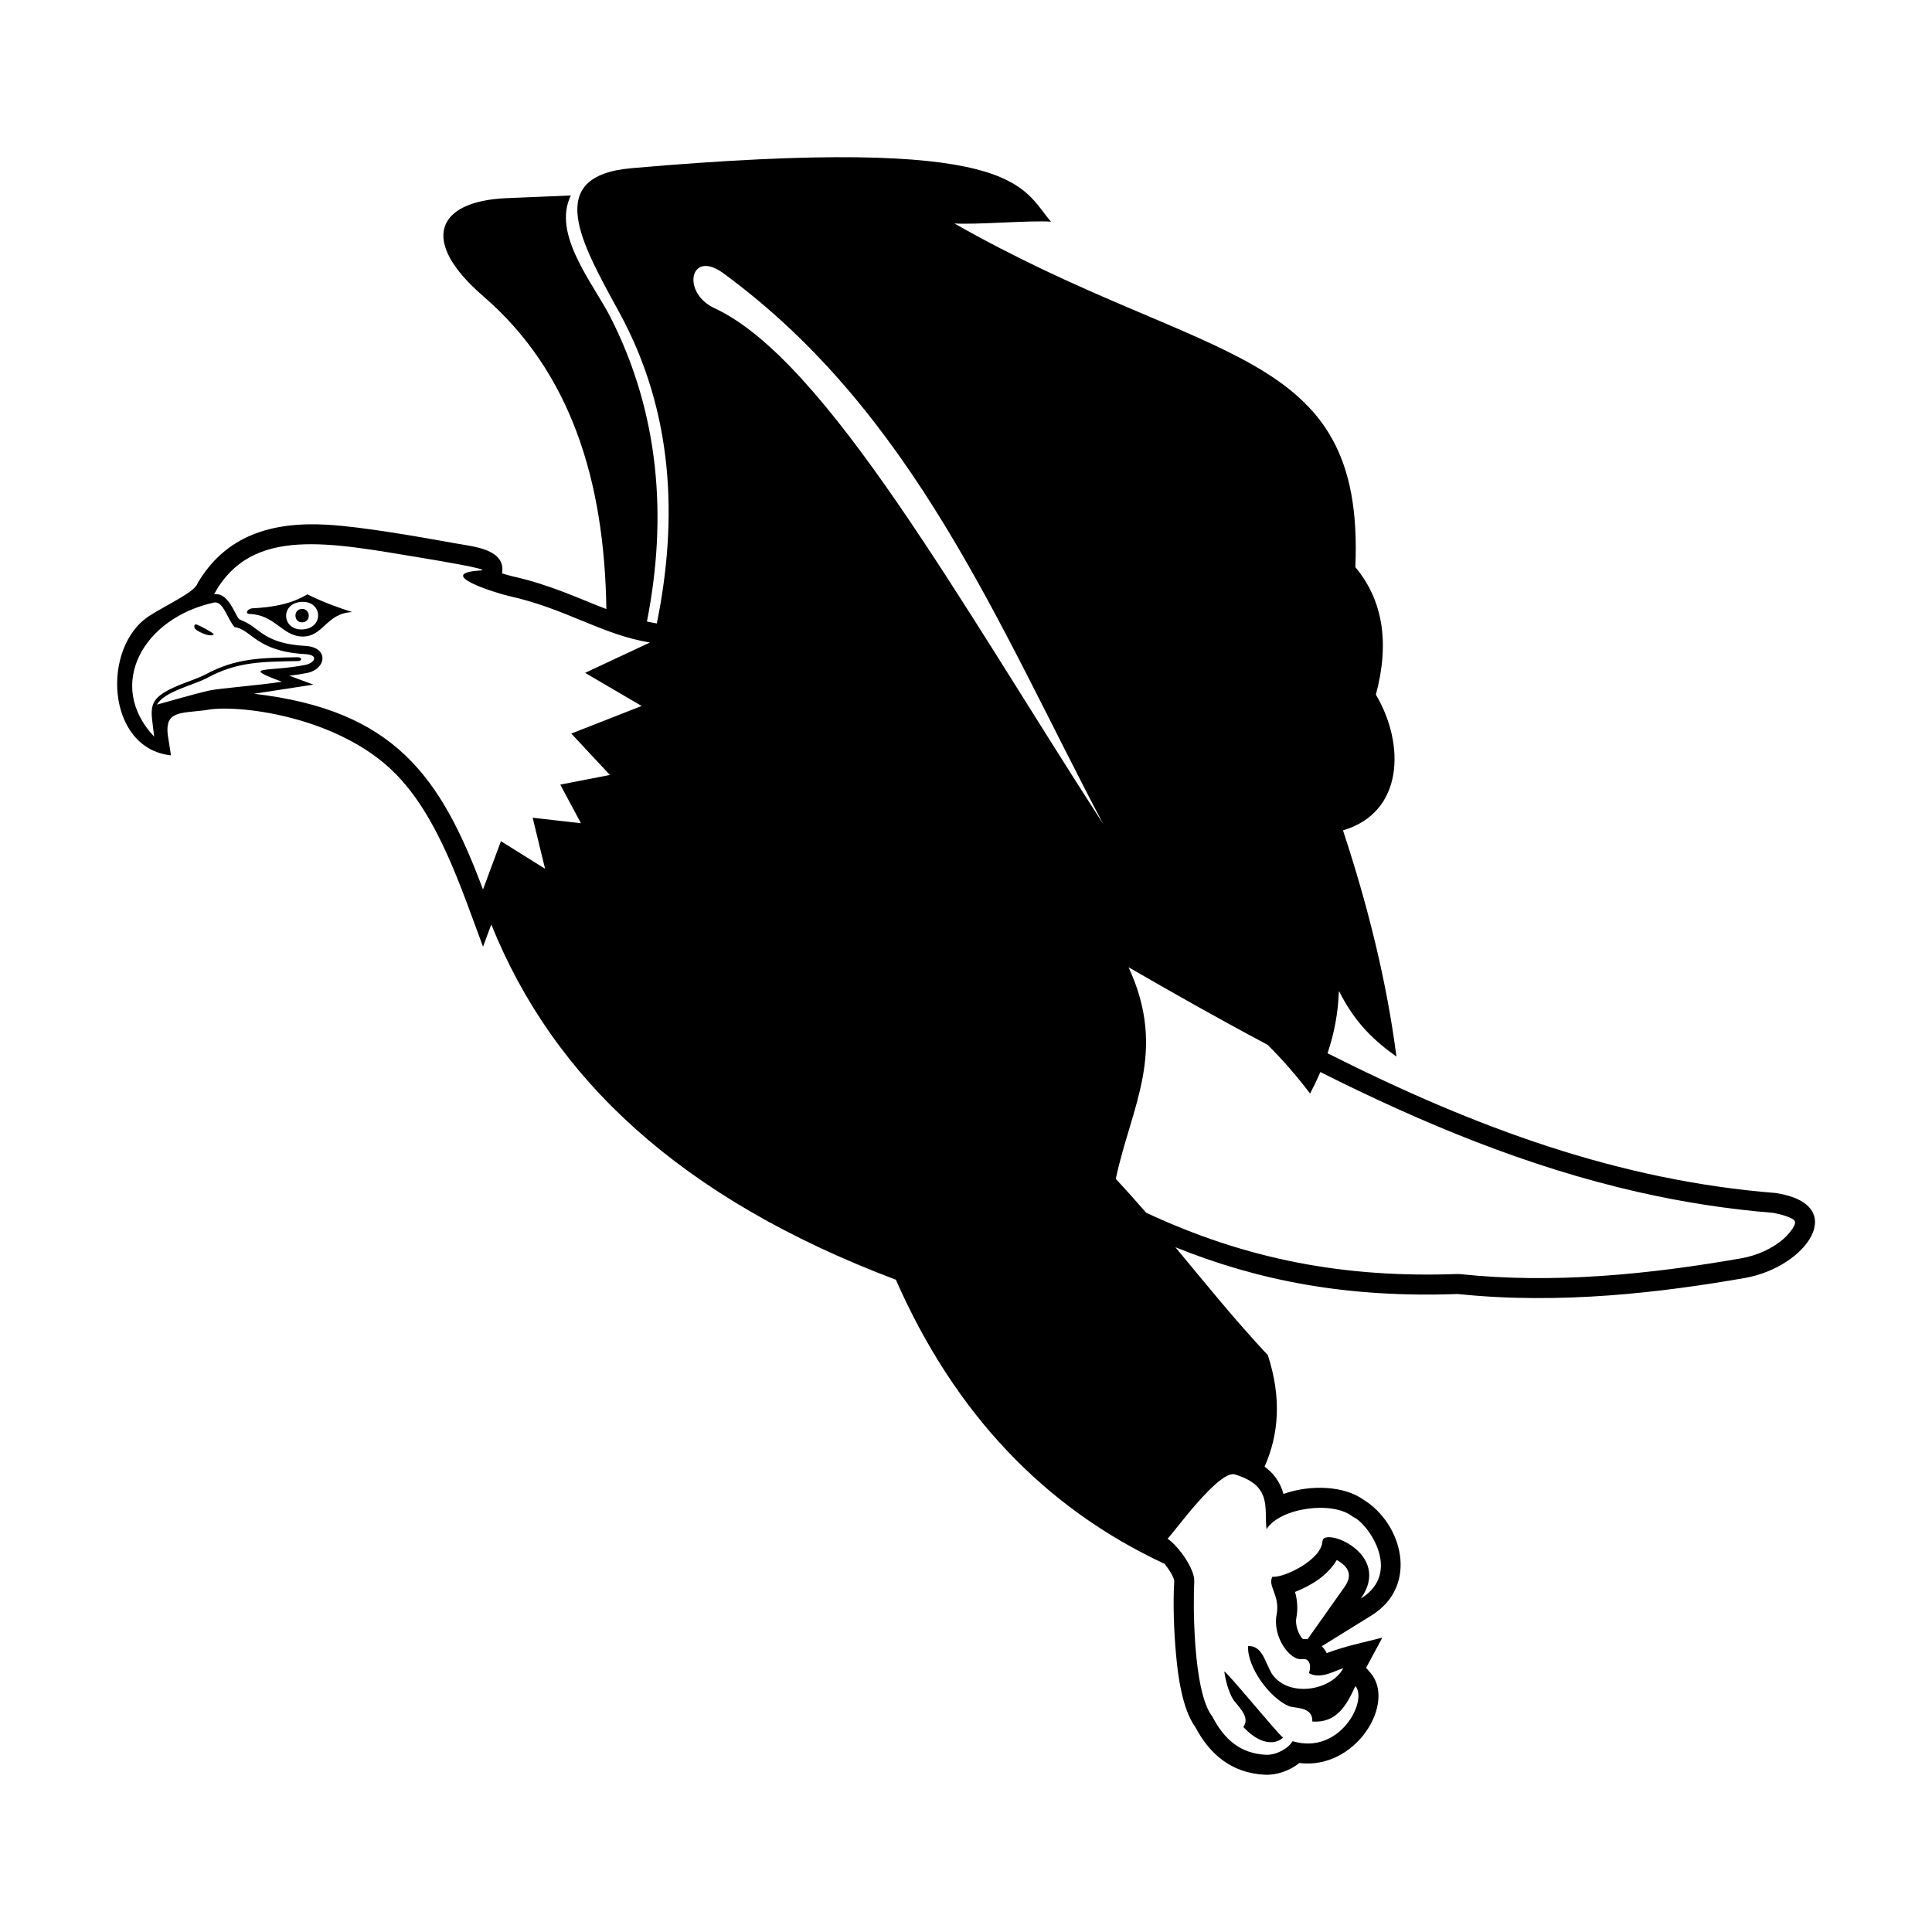 <?xml version="1.0" encoding="UTF-8"?>
<!-- Uploaded to: SVG Repo, www.svgrepo.com, Generator: SVG Repo Mixer Tools -->
<svg fill="#000000" width="800px" height="800px" version="1.1" viewBox="144 144 512 512" xmlns="http://www.w3.org/2000/svg">
 <path d="m381.41 483.14c15.555 35.34 39.305 60.441 71.238 75.305 1.227 1.555 2.402 3.445 2.539 4.504-0.363 6.176-0.09 13.18 0.457 19.316 0.512 5.777 1.625 14.59 5.16 19.488 3.91 7.383 9.801 12.164 18.422 12.566 3.117 0.148 6.551-1.055 9.121-3.106 14.973 1.867 25.699-15.906 18.855-23.867l-1.168-1.355 4.289-7.992c-5.242 1.332-9.52 2.16-14.734 4.09-0.34-0.68-0.773-1.297-1.297-1.828l13.121-8.121c12.84-7.957 8.07-24.516-2.078-30.703-5.16-3.731-14.125-4.047-21.207-1.523-0.844-3.148-2.648-5.527-5-7.242 3.715-8.414 4.594-18.008 0.875-29.52-9.082-9.723-16.625-19.137-24.516-28.621 21.992 8.855 45.359 13.453 74.859 12.395 27.164 2.852 54.137-0.422 76.02-4.242 16.52-2.879 27.902-19.488 8.234-22.523-41.453-3.301-79.195-17.09-118.79-37.035 1.73-5.16 2.832-10.629 3.004-16.566 4.457 8.957 9.793 13.516 15.258 17.441-2.594-19.98-7.57-39.965-14.168-59.945 16.145-4.738 16.512-22.812 8.719-35.973 3.688-13.762 1.867-25.023-5.445-33.789 2.613-59.352-39.465-53.086-106.25-91.074 6.176 0.363 19.418-0.844 25.594-0.48-8.039-9.254-8.145-23.184-111.18-14.168-23.512 2.059-13.301 19.805-3.266 38.148 14.496 26.508 15.586 54.875 9.992 82.492-0.895-0.148-1.766-0.316-2.625-0.5 5.473-27.754 3.277-55.211-9.676-80.672-4.535-8.906-15.574-21.977-10.48-32.238l-16.988 0.707c-18.75 0.781-23.188 11.367-6.234 25.984 23.137 19.957 32.141 48.824 32.625 82.914-7.504-2.863-14.773-6.414-24.625-8.617-0.656-0.148-1.762-0.453-3.012-0.84 1.066-6.449-7.547-7.086-12.43-7.969-9.781-1.766-24.688-4.391-33.805-4.922-14.984-0.879-27.035 2.941-34.43 15.449-0.629 2.379-7.891 5.535-12.816 8.711-12.816 8.277-11.418 35.137 5.734 36.957l-0.867-5.574c-0.645-6.16 3.227-5.562 9.984-6.391 8.016-1.703 34.863 1.391 50.078 16.523 11.691 11.633 17.66 30.531 23.504 46.152l2.191-5.898c16.422 40.793 50.031 72.539 107.2 94.148zm-66.371-172.38c-0.09 0.41-0.172 0.82-0.262 1.23 0.09-0.41 0.18-0.82 0.262-1.23zm18.281-85.105c29.656 13.738 65.152 78.102 103.01 136.66-27.77-52.602-50.121-108.94-100.65-145.91-8.859-6.481-11.156 5.172-2.363 9.246zm138.13 309.14c-4.148-1.805-16.797 15.941-18.035 16.973 2.902 1.988 7.285 8.039 7.074 11.406-0.285 4.75-0.477 29.105 4.812 35.746 3.16 6.152 7.535 9.801 14.176 10.117 2.637 0.117 5.832-1.547 7.074-3.606 12.453 3.766 20.02-10.691 16.645-14.621-2.453 5.445-5.152 9.844-11.414 9.414 0.18-4.027-4.582-3.426-6.195-4.082-5-2.043-11.129-10.305-10.828-15.91 3.789-0.207 4.488 4.297 6.312 7.344 4.254 6.336 15.648 4.602 18.906-1.469-2.059 0.523-5.938 3.082-9.098 1.285 0.66-1.695 0.34-4.004-1.754-3.703-3.375 0.488-7.938-6.047-6.809-11.789 1.004-5.094-2.523-7.676-1.082-10.066 2.762 0.43 12.977-4.344 13.234-9.395 0.203-3.887 18.648 3.219 10.168 15.199 11.43-7.074 1.418-20.363-2.035-21.625-5.32-4.445-19.477-2.434-22.957 3.254-0.656-5.629 1.555-11.449-8.195-14.465zm-3 52.18c0.535-0.172 14.234 16.609 15.535 17.473 0.16 0.07-3.938 4.16-10.504-2.785 2.129-2.762-1.887-5.859-2.82-7.527-1.055-1.875-1.816-4.457-2.215-7.16zm22.07-8.57 9.789-13.836c2.215-3.125 1.148-5.32-2.043-7.152-2.453 4.102-6.606 6.688-11.066 8.461 0.656 2.332 0.785 4.648 0.316 7.039-0.293 1.48 0.531 4.363 1.777 5.434 0.43-0.012 0.832 0.008 1.227 0.055zm-289.79-276.93c9.926-18.215 30.68-13.633 55.363-9.582 3.356 0.555 18.582 3.09 15.281 3.289-12.59 0.762 3.965 5.981 7.547 6.777 15.258 3.402 24.363 10.156 37.316 12.316l-17.18 8.039 14.988 8.777-18.648 7.312 10.242 10.969-13.164 2.559 5.481 10.234-12.793-1.457 3.289 13.527-11.699-7.312-4.754 12.801c-11.188-29.906-23.391-47.52-60.684-51.871l15.746-2.422-6.398-2.363c1.582-0.18 3.152-0.41 4.719-0.727 5.141-1.035 5.867-6.812-0.445-7.164-10.918-0.613-12.043-4.688-16.418-6.57-1.367-0.59-1.195-0.398-1.953-1.805-1.238-2.309-2.785-5.688-5.836-5.332zm-4.516 8.062c0.809 0.285 4.707 2.356 4.402 2.613-1.055 0.863-4.856-1.035-5.059-1.75-0.102-0.379-0.16-1.148 0.656-0.863zm27.723-4.16c2.344-0.168 2.606 3.367 0.258 3.547-2.352 0.172-2.606-3.367-0.258-3.547zm-13.188-0.156c5.969-0.309 10.562-1.242 14.711-3.715 4.324 2.129 7.754 3.363 11.883 4.699-7.027 0.293-7.644 6.812-13.551 6.469-5.039-0.293-7.098-5.812-13.699-5.969-1.156-0.09-0.66-1.215 0.656-1.488zm13.051-1.715c5.637-0.41 6.164 6.871 0.531 7.285-5.637 0.418-6.172-6.871-0.531-7.285zm-23.004 0.16c-18.809 4.051-28.879 21.816-15.938 35.559-0.797-7.539-2.481-9.949 6.684-13.688 1.98-0.809 5.332-1.953 6.844-2.766 8.188-4.422 14.625-4.41 24.469-4.602 1.242-0.023 1.297 0.992 0.07 1.016-9.734 0.191-16.086 0.172-24.059 4.481-3.438 1.863-11.449 3.617-13.258 7.062 3.629-0.98 9.551-2.742 13.727-3.707 2.625-0.613 14.18-1.477 19.352-2.367-11.555-4.266-3.309-2.527 6.266-4.457 2.242-0.453 3.863-2.629-0.145-2.856-13.008-0.727-14.066-6.523-18.656-7.16-2.004-2.32-2.922-6.797-5.363-6.523zm246.94 161.71c-2.57-2.965-5.231-5.945-8.047-8.957 4.039-19.055 13.77-33.676 3.391-56.09 12.164 7.027 24.414 13.953 36.832 20.543 3.863 3.812 7.617 8.117 11.277 12.93 0.977-1.863 1.887-3.762 2.715-5.699 26.969 13.531 54.738 25.109 84.254 31.805 11.793 2.68 23.742 4.539 35.797 5.512 1.203 0.215 5.504 1.184 5.734 2.352 0.242 1.254-2.172 3.785-2.992 4.504-3.059 2.691-7.246 4.492-11.242 5.188-24.5 4.277-49.73 6.797-74.555 4.188l-0.742-0.023c-29.73 1.059-55.602-3.731-82.426-16.25z" fill-rule="evenodd"/>
</svg>